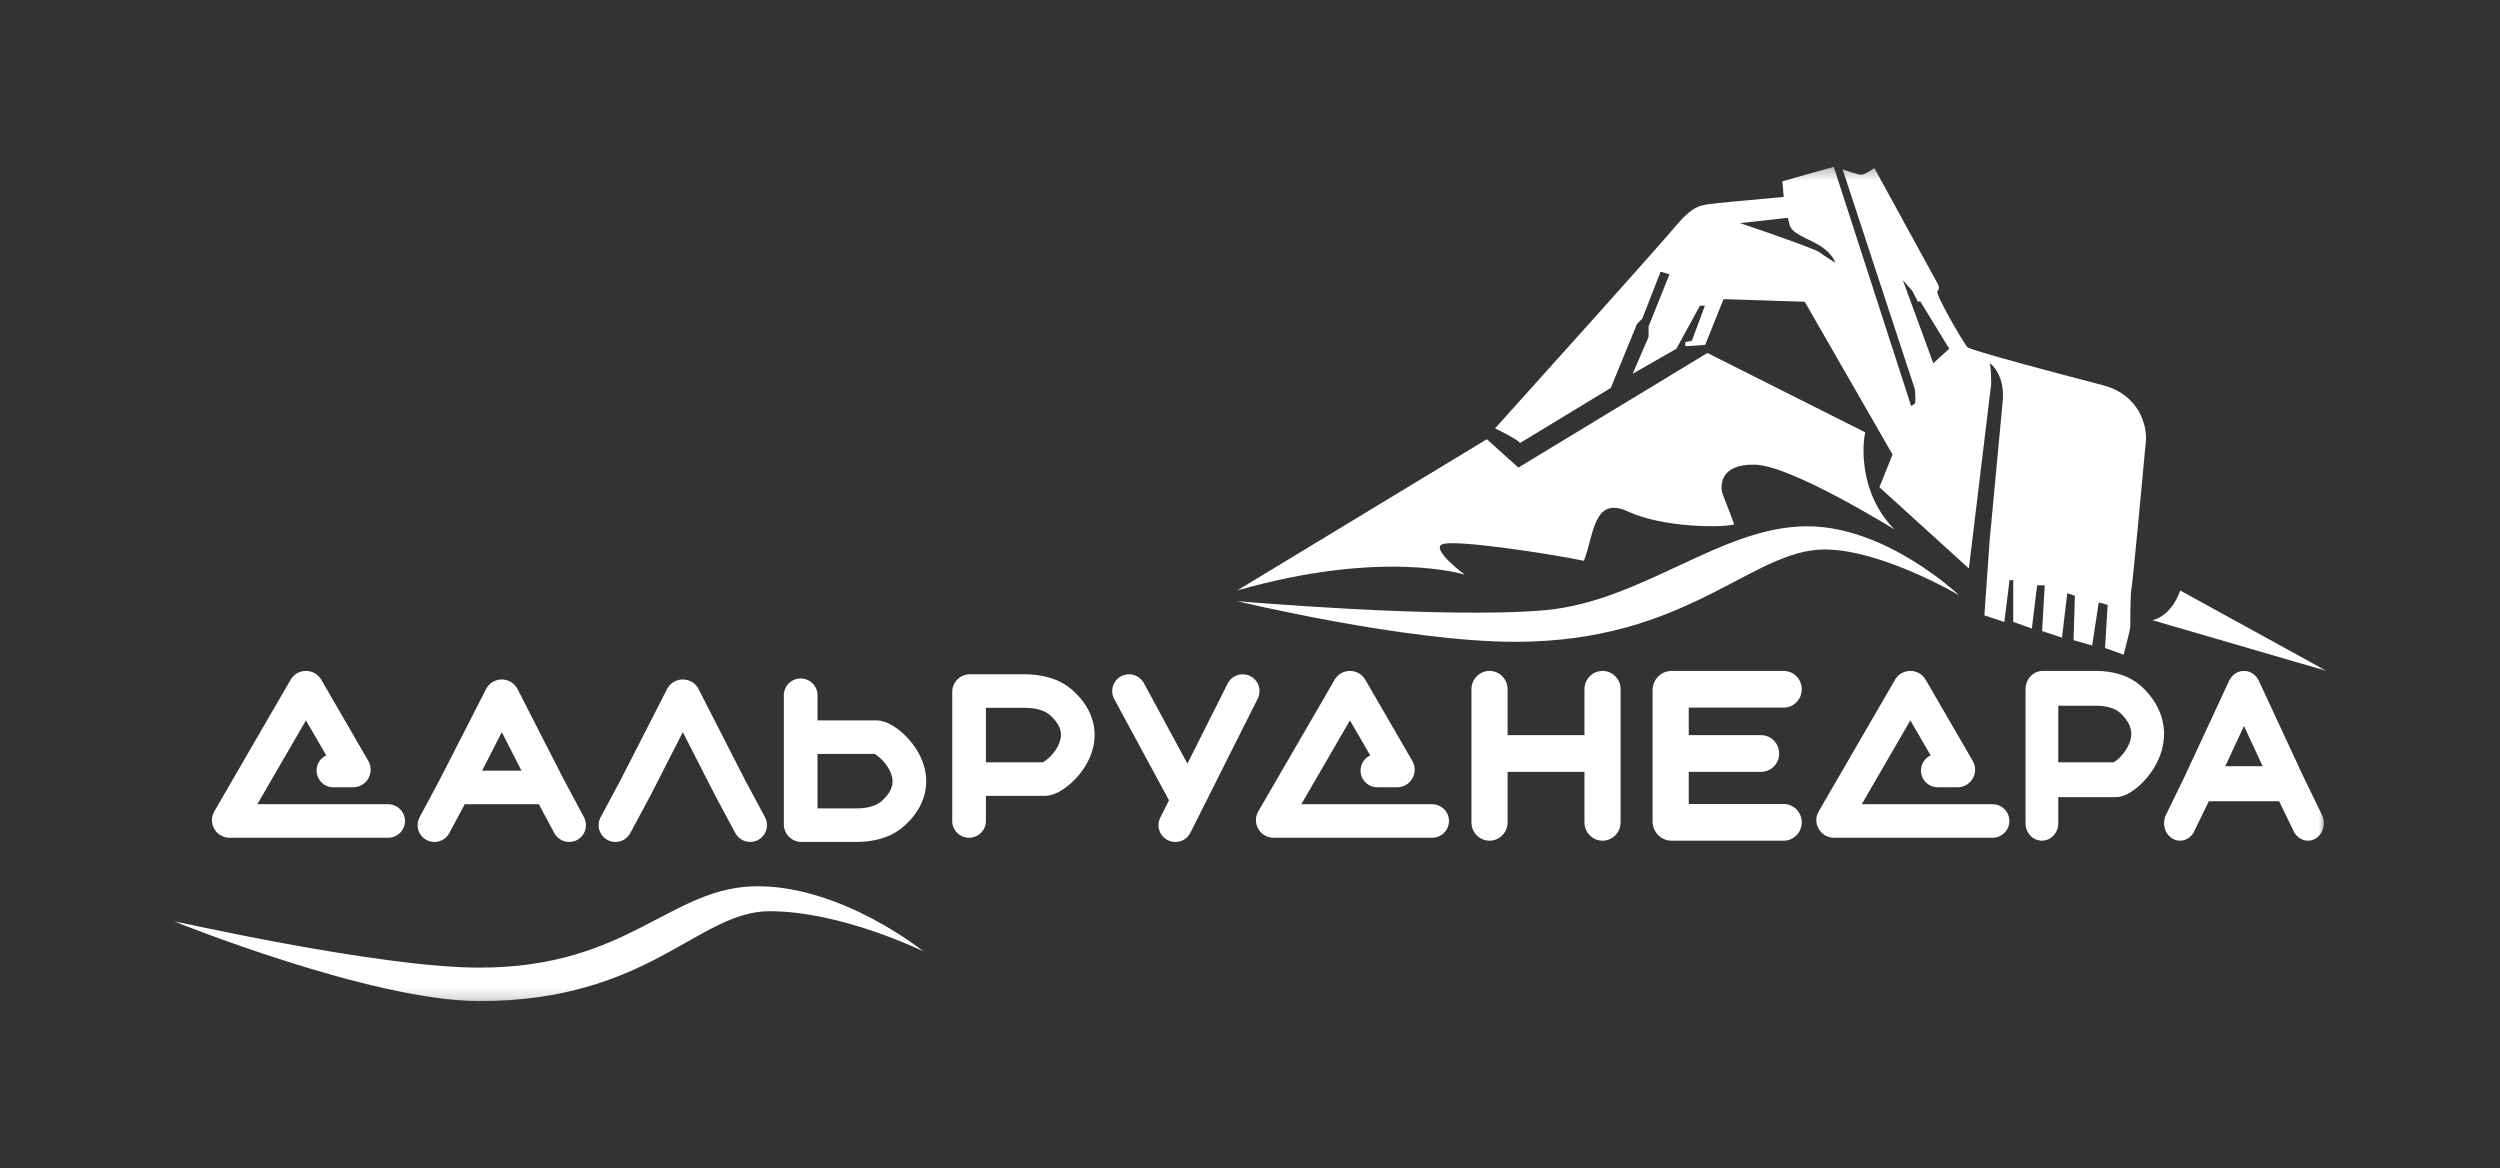 <?xml version="1.0" encoding="UTF-8"?> <svg xmlns="http://www.w3.org/2000/svg" width="214" height="100" viewBox="0 0 214 100" fill="none"><rect x="0" y="0" width="214" height="100" fill="#333333" stroke="none"/><mask id="mask0_551_471" style="mask-type:luminance" maskUnits="userSpaceOnUse" x="14" y="14" width="186" height="72"><path d="M199.151 14.281H14.849V85.833H199.151V14.281Z" fill="white"></path></mask><g mask="url(#mask0_551_471)"><path d="M135.63 70.392V66.072H129.051V70.392C129.051 71.259 128.358 71.963 127.503 71.963C126.649 71.963 125.955 71.259 125.955 70.392V59.002C125.955 58.134 126.649 57.431 127.503 57.431C128.358 57.431 129.051 58.134 129.051 59.002V62.929H135.63V59.002C135.63 58.134 136.323 57.431 137.178 57.431C138.032 57.431 138.725 58.134 138.725 59.002V70.392C138.725 71.259 138.032 71.963 137.178 71.963C136.323 71.963 135.63 71.259 135.63 70.392Z" fill="white"></path><path d="M152.683 57.431C153.538 57.431 154.23 58.134 154.23 59.002C154.23 59.87 153.538 60.573 152.683 60.573H144.557V62.929H150.748C151.603 62.929 152.297 63.633 152.297 64.5C152.297 65.368 151.603 66.072 150.748 66.072H144.557V68.821H152.683C153.538 68.821 154.23 69.524 154.23 70.392C154.23 71.259 153.538 71.963 152.683 71.963H143.086C142.189 71.963 141.461 71.224 141.461 70.313V59.08C141.461 58.169 142.189 57.431 143.086 57.431H152.683Z" fill="white"></path><path d="M190.857 58.187C191.41 57.179 192.757 57.179 193.31 58.187L193.364 58.291L197.133 66.408L198.763 69.757L198.823 69.896C199.086 70.6 198.825 71.42 198.2 71.786C197.575 72.151 196.808 71.931 196.421 71.3L196.349 71.169L195.093 68.588H189.074L187.818 71.169C187.462 71.899 186.633 72.176 185.967 71.786C185.301 71.396 185.048 70.487 185.405 69.757L187.034 66.408L190.803 58.291L190.857 58.187ZM190.485 65.589H193.683L192.083 62.145L190.485 65.589Z" fill="white"></path><path d="M173.386 70.472C173.386 71.295 174.013 71.962 174.788 71.962C175.562 71.962 176.189 71.295 176.189 70.472V68.236H181.097C181.556 68.236 181.962 68.048 182.213 67.91C182.506 67.749 182.801 67.533 183.08 67.287C183.636 66.799 184.22 66.106 184.642 65.263C185.067 64.414 185.354 63.35 185.201 62.178C185.055 61.061 184.528 59.997 183.603 59.045L183.413 58.855C182.221 57.714 180.674 57.431 179.406 57.431H174.857C174.044 57.431 173.386 58.131 173.386 58.995V70.472ZM176.189 60.411H179.406C180.355 60.411 181.083 60.636 181.536 61.07L181.65 61.184C182.199 61.747 182.377 62.229 182.423 62.587C182.476 62.989 182.388 63.419 182.165 63.863C181.94 64.313 181.609 64.712 181.292 64.991C181.142 65.123 181.016 65.208 180.933 65.256H176.189V60.411Z" fill="white"></path><path d="M24.935 58.093C25.531 57.21 26.846 57.21 27.442 58.093L27.5 58.184L31.528 65.132L31.578 65.227C32.064 66.213 31.346 67.392 30.217 67.392H28.54C27.744 67.392 27.099 66.749 27.099 65.957C27.099 65.383 27.437 64.89 27.925 64.66L26.189 61.665L22.028 68.841H33.225C34.021 68.841 34.666 69.484 34.666 70.277C34.666 71.069 34.021 71.712 33.225 71.712H19.656C18.491 71.712 17.763 70.456 18.346 69.451L24.878 58.184L24.935 58.093Z" fill="white"></path><path d="M162.272 58.093C162.868 57.21 164.184 57.21 164.779 58.093L164.837 58.184L168.865 65.132L168.916 65.227C169.402 66.213 168.683 67.392 167.554 67.392H165.877C165.082 67.392 164.436 66.749 164.436 65.957C164.436 65.383 164.774 64.89 165.262 64.66L163.526 61.665L159.365 68.841H170.562C171.358 68.841 172.003 69.484 172.003 70.277C172.003 71.069 171.358 71.712 170.562 71.712H156.993C155.828 71.712 155.1 70.456 155.683 69.451L162.216 58.184L162.272 58.093Z" fill="white"></path><path d="M114.301 58.093C114.897 57.21 116.213 57.21 116.808 58.093L116.866 58.184L120.894 65.132L120.944 65.227C121.431 66.213 120.712 67.392 119.583 67.392H117.906C117.111 67.392 116.465 66.749 116.465 65.957C116.465 65.383 116.803 64.89 117.291 64.66L115.555 61.665L111.394 68.841H122.591C123.387 68.841 124.032 69.484 124.032 70.277C124.032 71.069 123.387 71.712 122.591 71.712H109.022C107.858 71.712 107.129 70.456 107.712 69.451L114.245 58.184L114.301 58.093Z" fill="white"></path><path d="M41.661 58.887C42.245 57.922 43.663 57.922 44.247 58.887L44.302 58.986L48.275 66.755L49.991 69.96L50.054 70.093C50.331 70.766 50.056 71.552 49.398 71.902C48.74 72.251 47.931 72.041 47.524 71.437L47.448 71.311L46.125 68.841H39.783L38.46 71.311C38.086 72.01 37.212 72.275 36.51 71.902C35.808 71.529 35.542 70.659 35.917 69.96L37.633 66.755L41.605 58.986L41.661 58.887ZM41.269 65.971H44.639L42.954 62.675L41.269 65.971Z" fill="white"></path><path d="M57.156 58.887C57.739 57.922 59.158 57.922 59.742 58.887L59.797 58.986L63.769 66.755L65.486 69.96L65.549 70.093C65.826 70.766 65.551 71.552 64.893 71.902C64.234 72.251 63.426 72.041 63.018 71.437L62.943 71.311L61.212 68.081L61.206 68.07L61.2 68.057L58.449 62.675L55.698 68.057L55.691 68.07L55.684 68.081L53.955 71.311C53.58 72.01 52.707 72.275 52.005 71.902C51.302 71.529 51.037 70.659 51.411 69.96L53.128 66.755L57.1 58.986L57.156 58.887Z" fill="white"></path><path d="M67.097 59.512C67.097 58.72 67.742 58.077 68.538 58.077C69.334 58.077 69.979 58.72 69.979 59.512V61.665H75.025C75.496 61.665 75.913 61.847 76.171 61.98C76.472 62.136 76.775 62.343 77.063 62.579C77.634 63.05 78.235 63.717 78.668 64.529C79.105 65.346 79.4 66.371 79.243 67.5C79.093 68.576 78.552 69.6 77.6 70.517L77.405 70.699C76.179 71.798 74.589 72.071 73.287 72.071H68.61C67.774 72.071 67.097 71.396 67.097 70.564V59.512ZM69.979 69.201H73.287C74.262 69.201 75.009 68.985 75.475 68.566L75.593 68.456C76.157 67.914 76.34 67.45 76.388 67.105C76.442 66.719 76.35 66.304 76.122 65.876C75.891 65.444 75.551 65.059 75.224 64.79C75.071 64.664 74.941 64.582 74.856 64.536H69.979V69.201Z" fill="white"></path><path d="M81.511 70.277C81.511 71.07 82.156 71.712 82.953 71.712C83.749 71.712 84.394 71.07 84.394 70.277V68.124H89.439C89.91 68.124 90.327 67.942 90.585 67.81C90.886 67.654 91.189 67.447 91.477 67.21C92.048 66.74 92.649 66.073 93.082 65.26C93.519 64.443 93.814 63.419 93.658 62.29C93.507 61.214 92.966 60.19 92.015 59.273L91.819 59.091C90.594 57.991 89.002 57.719 87.701 57.718H83.024C82.189 57.719 81.511 58.393 81.511 59.225V70.277ZM84.394 60.589H87.701C88.676 60.589 89.423 60.805 89.89 61.223L90.007 61.333C90.572 61.876 90.754 62.339 90.802 62.685C90.856 63.071 90.765 63.485 90.536 63.913C90.306 64.346 89.965 64.73 89.638 64.999C89.484 65.126 89.355 65.208 89.27 65.253H84.394V60.589Z" fill="white"></path><path d="M95.962 57.89C96.62 57.538 97.429 57.745 97.838 58.348L97.914 58.473L101.643 65.368L105.086 58.511L105.158 58.384C105.549 57.769 106.352 57.537 107.02 57.87C107.688 58.202 107.983 58.981 107.723 59.661L107.664 59.796L101.899 71.278C101.543 71.987 100.677 72.275 99.965 71.92C99.252 71.565 98.963 70.703 99.32 69.994L100.066 68.507L95.377 59.834L95.313 59.702C95.034 59.029 95.305 58.242 95.962 57.89Z" fill="white"></path><path d="M159.676 37.015C159.48 37.56 158.931 42.064 162.183 45.33C162.183 45.33 153.389 39.876 150.274 39.777C147.134 39.678 147.31 41.659 147.408 42.105C147.486 42.462 148.102 43.877 148.445 44.885C147.464 45.182 142.356 45.177 139.365 43.789C136.374 42.402 136.447 45.825 135.584 48.003C132.363 47.342 124.225 46.117 123.4 46.614C122.574 47.112 125.383 49.191 125.383 49.191C125.383 49.191 118.425 46.964 105.903 50.544L127.274 37.597L129.971 40.025L146.154 30.215L159.676 37.015Z" fill="white"></path><path d="M156.972 14.291L163.593 34.751C163.673 34.71 163.831 34.62 163.915 34.536C163.924 34.527 163.933 34.508 163.94 34.478C163.946 34.448 163.952 34.41 163.955 34.365C163.962 34.275 163.963 34.16 163.959 34.035C163.953 33.786 163.93 33.502 163.912 33.316L157.737 14.522L157.73 14.5L157.751 14.508C157.957 14.583 158.282 14.694 158.59 14.788C158.744 14.834 158.893 14.876 159.021 14.906C159.148 14.937 159.254 14.955 159.319 14.955C159.385 14.955 159.47 14.932 159.567 14.895C159.664 14.857 159.772 14.805 159.878 14.747C160.091 14.63 160.305 14.491 160.436 14.398L160.446 14.39L160.452 14.401L165.842 24.246L165.883 24.33C165.924 24.415 165.958 24.5 165.969 24.586C165.984 24.701 165.954 24.816 165.84 24.931C165.835 24.935 165.832 24.943 165.83 24.957C165.827 24.97 165.828 24.987 165.831 25.008C165.837 25.051 165.852 25.108 165.875 25.176C165.922 25.314 166.001 25.499 166.103 25.717C166.308 26.152 166.607 26.714 166.923 27.281C167.238 27.847 167.572 28.416 167.847 28.866C167.984 29.09 168.108 29.285 168.207 29.433C168.306 29.582 168.381 29.684 168.423 29.725C168.43 29.732 168.443 29.742 168.466 29.753C168.488 29.765 168.517 29.778 168.552 29.793C168.623 29.822 168.72 29.858 168.839 29.899C169.079 29.982 169.41 30.086 169.812 30.206C170.616 30.447 171.702 30.753 172.897 31.082C175.287 31.738 178.111 32.482 179.983 32.967L180.128 33.006C183.153 33.857 183.77 36.462 183.696 37.677C183.509 39.709 183.223 42.781 182.972 45.388C182.846 46.691 182.73 47.88 182.639 48.764C182.595 49.206 182.554 49.572 182.525 49.84C182.509 49.973 182.496 50.081 182.485 50.163C182.48 50.203 182.476 50.237 182.471 50.263L182.461 50.32C182.433 50.431 182.412 50.682 182.396 51C182.381 51.318 182.37 51.702 182.363 52.08C182.349 52.835 182.349 53.562 182.349 53.674C182.348 53.697 182.342 53.74 182.332 53.799C182.321 53.857 182.306 53.932 182.287 54.019C182.25 54.193 182.196 54.414 182.138 54.652C182.021 55.129 181.881 55.671 181.787 56.026L181.784 56.038L181.773 56.033L180.2 55.474L180.193 55.471V55.463L180.417 51.78L179.652 51.562L179.093 55.241L179.09 55.254L177.506 54.803L177.498 54.801V54.792L177.61 50.996L176.957 50.78L176.51 54.57L176.508 54.583L176.495 54.579L174.811 54.02L174.803 54.017V54.009L175.028 50.105H174.376L173.928 53.787L173.925 53.8L173.913 53.796L172.341 53.237L172.333 53.234V49.658H172.017L171.57 53.228L171.568 53.241L171.555 53.237L169.871 52.678L169.862 52.675L169.863 52.666L170.312 46.289L170.918 39.806C171.139 37.45 171.345 35.259 171.434 34.319L171.444 34.21C171.528 33.093 171.228 32.266 170.917 31.753C170.756 31.488 170.592 31.307 170.476 31.214C170.446 31.19 170.421 31.173 170.399 31.16C170.376 31.148 170.36 31.142 170.348 31.141C170.342 31.14 170.337 31.141 170.335 31.142C170.333 31.143 170.331 31.144 170.33 31.146C170.328 31.152 170.328 31.164 170.334 31.184L170.35 31.243C170.365 31.309 170.379 31.398 170.39 31.499C170.404 31.634 170.416 31.794 170.425 31.959C170.441 32.289 170.446 32.642 170.446 32.866V32.867L168.538 48.641L168.535 48.663L168.519 48.648L160.884 41.712L160.878 41.706L160.881 41.699L162.002 38.907L154.485 25.829L147.537 25.605L145.968 29.514L145.966 29.52L145.958 29.521L144.275 29.633L144.262 29.633V29.276L144.271 29.275L144.826 29.164L145.941 26.165H145.516L143.497 29.851L143.495 29.853L143.493 29.855L139.788 31.98L139.758 31.997L139.771 31.966L141.118 28.836V27.941L141.119 27.939L142.91 23.476L142.147 23.258L140.578 27.276V27.278L140.576 27.28L140.128 27.726L137.883 33.205L137.883 33.209L137.879 33.211L130.131 37.91L130.124 37.914L130.117 37.908C129.939 37.73 129.548 37.488 129.129 37.258C128.711 37.028 128.268 36.81 127.987 36.679L127.974 36.673L127.984 36.662C132.588 31.553 142.108 20.955 143.366 19.434L143.511 19.261C144.222 18.427 144.741 18.02 145.124 17.809C145.532 17.585 145.789 17.583 145.954 17.529L145.992 17.519C146.008 17.515 146.029 17.512 146.052 17.508C146.099 17.5 146.161 17.491 146.236 17.481C146.384 17.462 146.584 17.438 146.823 17.412C147.3 17.359 147.934 17.295 148.626 17.229C150.005 17.096 151.615 16.951 152.683 16.858L152.571 15.526V15.517L152.58 15.515L156.958 14.284L156.969 14.281L156.972 14.291ZM162.902 24.032L165.484 31.08L165.49 31.095L165.503 31.084L166.85 29.853L166.856 29.847L164.382 25.812L164.378 25.807H164.155L163.708 24.918L163.707 24.915L162.921 24.02L162.902 24.032ZM148.988 19.094L148.986 19.116L149.84 19.403C150.78 19.723 151.937 20.124 152.977 20.497C153.671 20.746 154.312 20.983 154.802 21.174C155.047 21.269 155.255 21.353 155.412 21.422C155.569 21.49 155.676 21.543 155.72 21.576C156.08 21.844 156.769 22.285 157.067 22.471L157.093 22.486L157.084 22.459C157.011 22.203 156.655 21.577 155.815 21.049L155.732 20.998C155.451 20.83 155.155 20.683 154.87 20.543C154.583 20.403 154.306 20.27 154.062 20.131C153.586 19.86 153.233 19.565 153.161 19.145L153.154 19.104V19.103L153.04 18.646L148.988 19.094Z" fill="white"></path><path d="M129.721 54.939C120.318 54.939 105.903 51.459 105.903 51.459C105.93 51.464 123.663 52.997 132.238 52.233C140.596 51.489 147.317 45.049 154.7 45.049C161.504 45.049 167.701 50.955 167.701 50.955C167.701 50.955 161.068 47.035 156.177 47.035C149.937 47.035 144.496 54.939 129.721 54.939Z" fill="white"></path><path d="M199.151 57.431L186.621 50.544C186.621 50.544 186.006 52.641 184.253 53.09L199.151 57.431Z" fill="white"></path><path d="M41.04 85.695C31.781 85.695 14.866 78.855 14.866 78.855C14.224 78.669 32.249 82.829 41.04 82.829C53.897 82.829 57.361 75.863 64.854 75.863C72.135 75.863 79.026 81.42 79.026 81.42C79.059 81.461 72.107 78 65.866 78C59.76 78 55.562 85.695 41.04 85.695Z" fill="white"></path></g></svg> 
